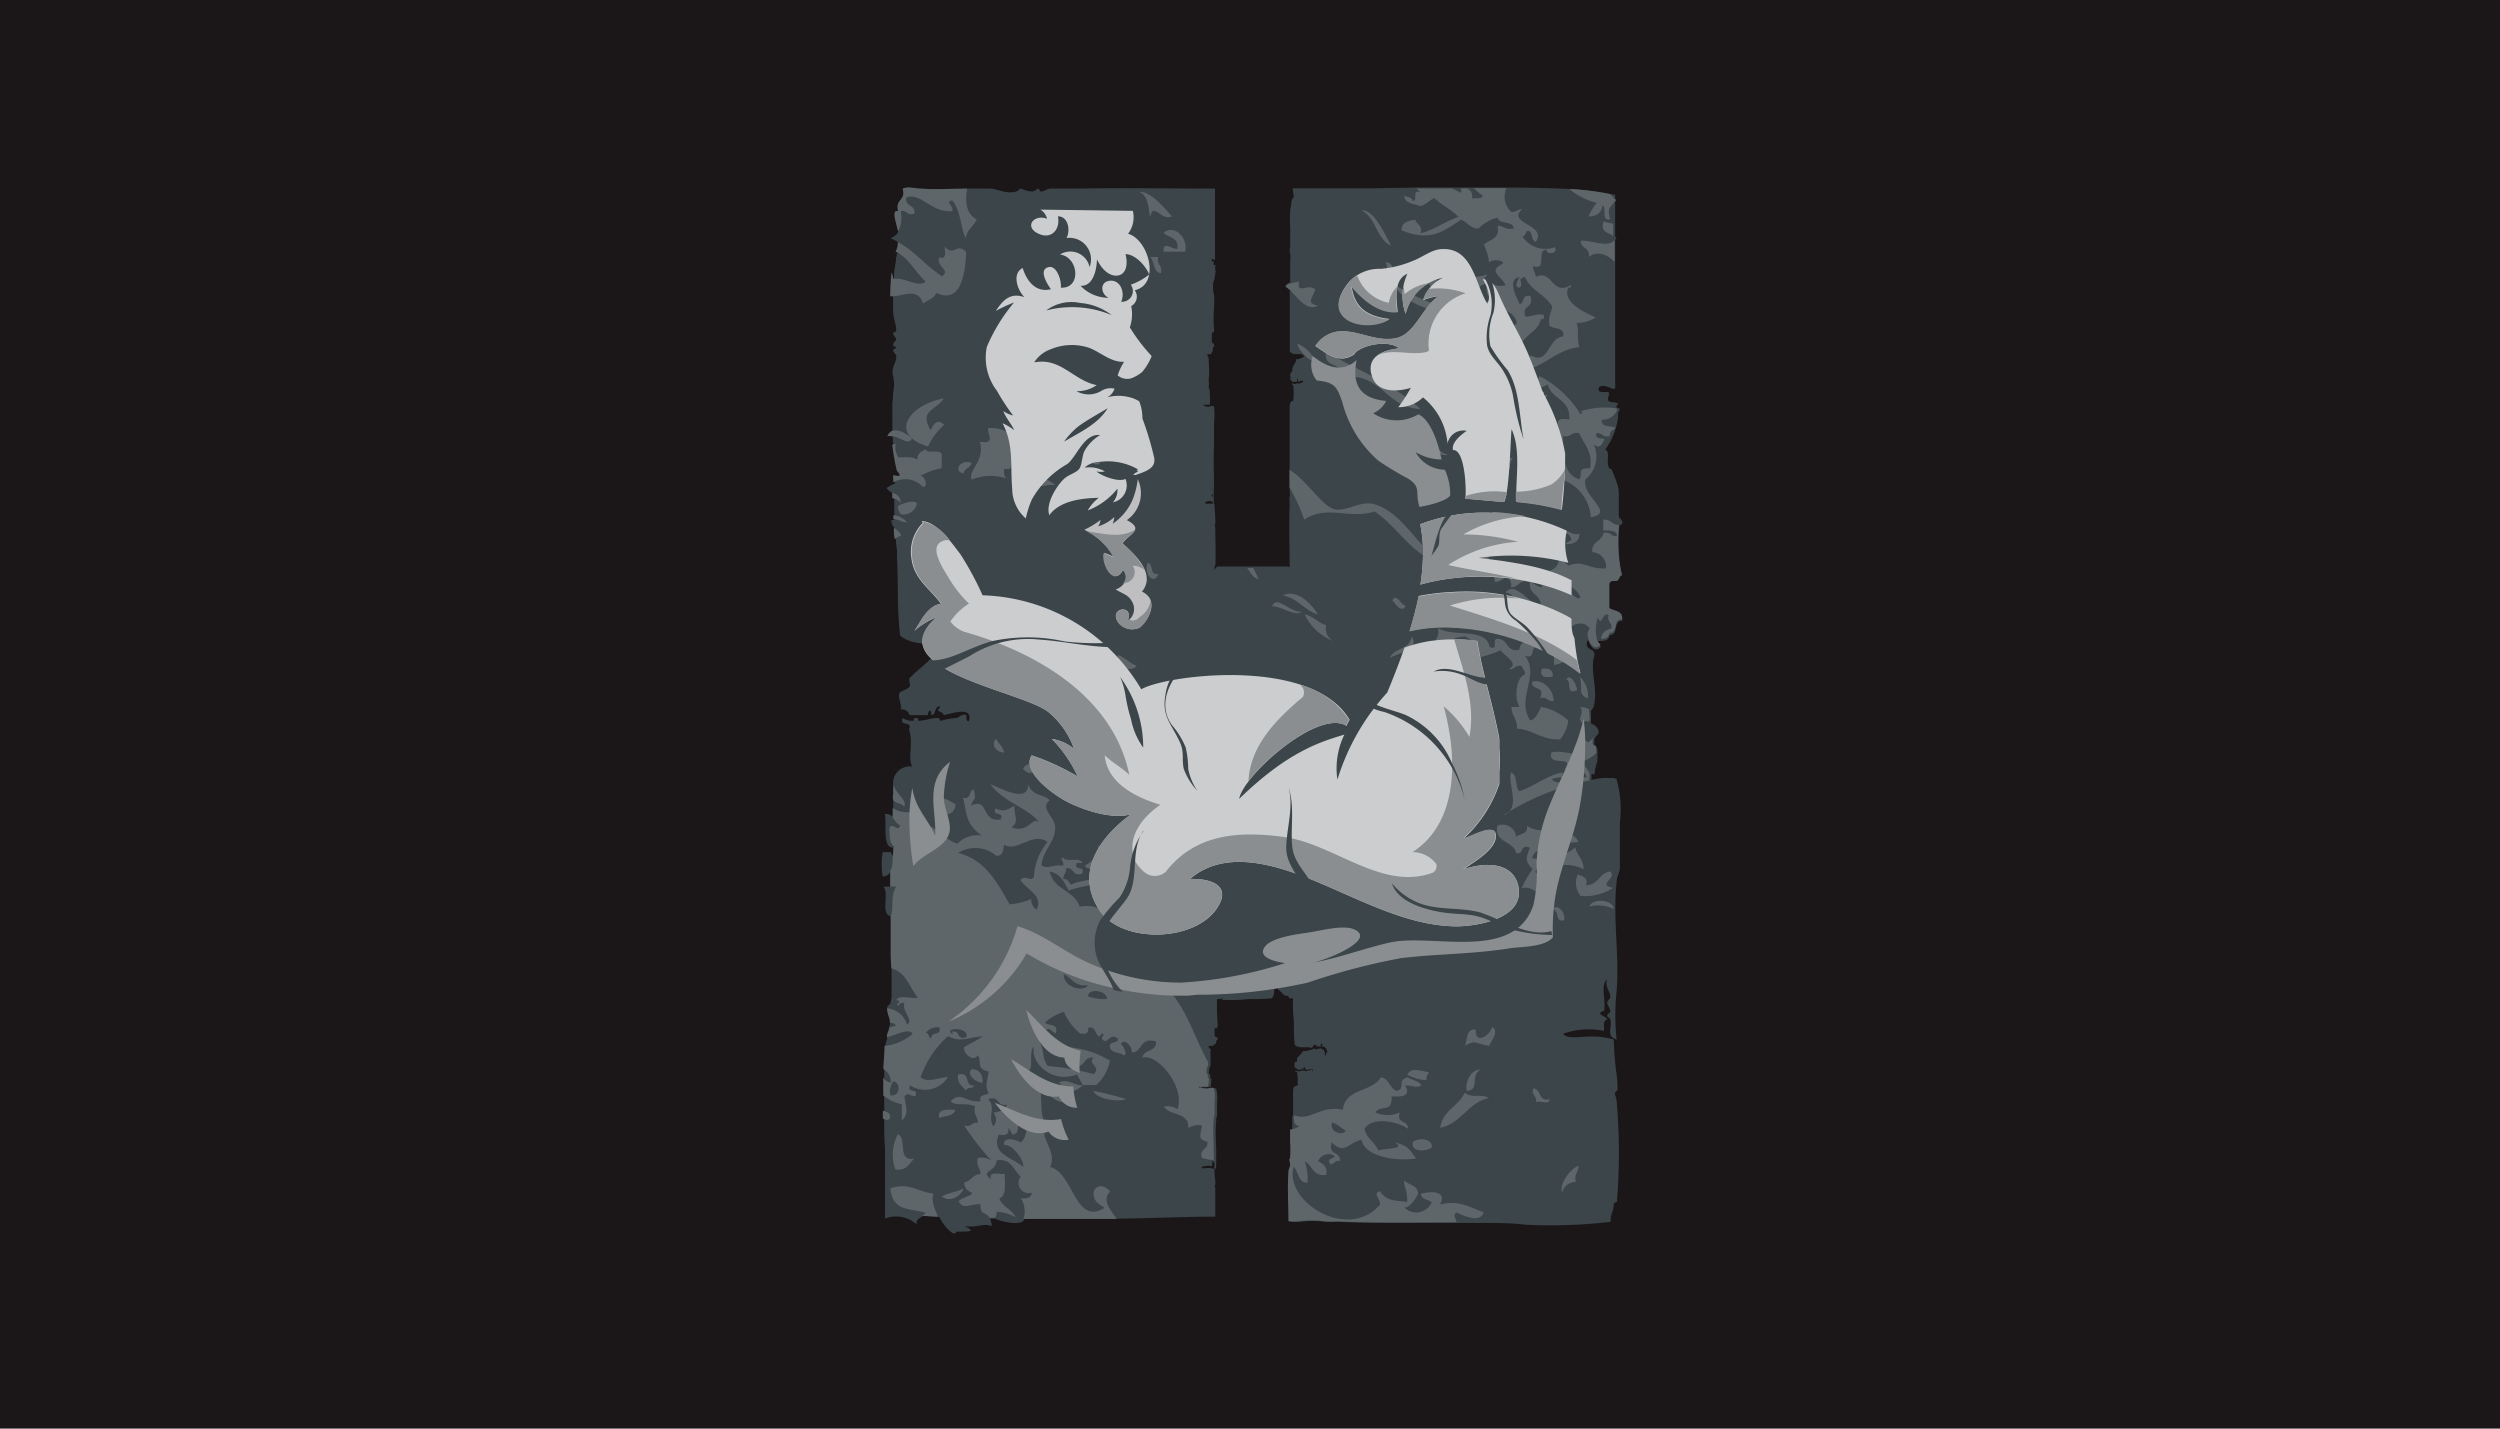 <svg xmlns="http://www.w3.org/2000/svg" xmlns:xlink="http://www.w3.org/1999/xlink" viewBox="0 0 183.19 104.68"><defs><style>.cls-1{fill:none;}.cls-2{fill:#1b1718;}.cls-3{clip-path:url(#clip-path);}.cls-4{fill:#3b454a;}.cls-5{fill:#5f6669;}.cls-6{fill:#bfbfc2;}.cls-7{fill:#cccdcf;}.cls-8{fill:#8a8e90;}</style><clipPath id="clip-path"><rect class="cls-1" x="64.21" y="13.67" width="54.77" height="77.35"/></clipPath></defs><g id="Layer_2" data-name="Layer 2"><g id="Layer_1-2" data-name="Layer 1"><rect class="cls-2" width="183.19" height="104.68"/><g class="cls-3"><path class="cls-4" d="M118.62,37.94v-.08h0c0-.26,0-.52,0-.77v-.5c0-.08,0-.15,0-.23,0-.24,0-.47-.06-.7a9.55,9.55,0,0,0-.47-1.26c0-.06-.18,0-.23-.21-.16-.58.15-1-.23-1.26a5.1,5.1,0,0,0,.93-2.3.88.88,0,0,0,0-.17.43.43,0,0,0,0-.05l0-.15h0a.94.94,0,0,0,.14-.32,2.1,2.1,0,0,0-.24-.06.74.74,0,0,1,0-.14v0a.29.29,0,0,1,.13-.14c-.16-.17-.51-.07-.7-.21s.1-.52,0-.63-1,.15-.69-.42c.66-.29,1.26.65,1.15-.21V17.58a.5.5,0,0,0,.1-.14l-.1-.11V14.79l.1-.12a.47.47,0,0,0-.1-.1v-.29c-.54-.11-1.09-.2-1.64-.28h-.08c-.43-.06-.86-.1-1.29-.13-1.61-.09-3.28-.12-5-.13h-3.86l-1.76,0h-.85l-3.44.06-4.11,0H94.72l.09.69c-.14-.07-.09.2-.18.23a2.45,2.45,0,0,1-.09.63,13.45,13.45,0,0,0,0,1.42c0,.22,0,.43,0,.55a.09.09,0,0,1,0,.08.41.41,0,0,0,0,.16c0,.08,0,.09,0,.16s0,.06,0,.08a.06.06,0,0,1,0,.07c0,.08,0,.1,0,.16s-.08.31,0,.55a1.54,1.54,0,0,1,0,.48c0,.11,0,.23,0,.36v.09c0,.13,0,.25,0,.38h0v.46c0,.12,0,.24,0,.35h0a.6.6,0,0,0-.34.23,1.94,1.94,0,0,1,.4.32.19.19,0,0,1,0,.07s-.08,0-.09,0,0,.2,0,.24c0,.63,0,1.61,0,2.05,0,.71,0,1.4,0,2.12.23.37.67.14.85.24l.06,0,.14.13h0c-.06.09-.16.11-.25.15a.57.57,0,0,1-.35.07.2.2,0,0,1,0,.16,1.29,1.29,0,0,1-.09.16,3.48,3.48,0,0,0-.17.31,1.92,1.92,0,0,0,0,.24s-.11.12-.14.16,0,.41,0,.47.12.06.14.16H95c0-.13,0-.2,0,0,.08,0,0-.26.13-.24-.09.18,0,.09,0,.24.09,0,.42-.27.36.16,0,0,0-.14,0-.16s-.11.08-.14.08a.56.56,0,0,0-.22.08s0-.08,0-.08-.16.07-.27.08,0-.1-.05-.08,0,.08,0,.08a.17.17,0,0,1-.13-.08c-.06.25.14.06.09.31.06.42,0,.76,0,1-.17,0-.24.15-.27.39,0,.71,0,1.41,0,2.13,0,.14,0,.24,0,.39,0,.68,0,1.36,0,2v.09c0,.27,0,.59,0,.89v.33c0,.1,0,.2,0,.28s0,.11,0,.07c0,.21.06.32,0,.48s0,.18,0,.31,0,.15,0,.32c-.06,1.48,0,2.94,0,4.52l-.13-.06H89.21A.46.46,0,0,0,89,42c0-.27,0-.22,0-.47a.09.09,0,0,1,.05-.08c.06-.76,0-2,0-2.68,0-.27-.07-.3,0-.39a2.67,2.67,0,0,0,0-.4c0-.36-.07-.71-.05-1-.09-.08-.21-.07-.35-.08s-.3.08-.36-.08c.28-.16.26-.11.58-.08,0-.12,0-.29,0-.31s-.19-.16,0-.24c0-.27-.06-.73,0-.87a1.54,1.54,0,0,0,0,.48c0,.08,0,.09,0,.15s0,.17,0,.24a.3.3,0,0,0,0,.16s0,0,0,.08c0,.23-.07.45.09.55a9.93,9.93,0,0,1,0-1.34c0-1-.06-2,0-3,0-.12,0-.24,0-.39,0-.42,0-.82,0-1.26a5.73,5.73,0,0,0,0-1.18c-.1-.14-.26,0-.4,0a.9.9,0,0,1-.36-.08s0,.12,0,0,0-.08.09-.08,0,.08.05.08,0-.08,0-.08.18,0,.31,0a4.17,4.17,0,0,0,0-.71c0-.08,0,0,0-.08a1.77,1.77,0,0,0,0-.23c0-.11-.11-.18-.08-.32s0-.28,0-.39,0-.09,0-.16c.07-.46,0-.91,0-1.34s-.14-.16-.08-.47c.12,0,.3.07.31-.16.13,0,0-.4.18-.39,0-.25-.12-.23-.18-.32v-.63c0-.06,0-.09.09-.08s0-.14.09-.16c-.12-.73,0-1.66,0-2.44a3.89,3.89,0,0,0-.09-.47s0,0,0-.08c0-.22,0-.38,0-.47a3.19,3.19,0,0,0,.18-.87c0-.14-.08-.28,0-.39s-.09,0-.13-.08,0-.2,0-.24-.19.06-.14-.15.25.24.23-.08V13.82c-3.46,0-6.82-.07-10,0l-2,0c-.34,0-.48.19-.69.21s-.16-.19-.24-.21-.29.21-.46.21c-.42,0-.71-.21-.93-.21.08,0-.15.19-.23.21-.74.21-1.36-.17-1.85-.21l-.82,0H70.9c-1.2,0-2.39.07-3.34,0-.52,0-1-.19-1.39,0,.27.87-.57.74-.33,1.64a.28.28,0,0,0-.16,0c-.07,0-.1.12-.11.24A8.36,8.36,0,0,0,65.83,17a1.14,1.14,0,0,1-.58.45,5.44,5.44,0,0,1,.54.28,1.55,1.55,0,0,1,0,.22.64.64,0,0,0,0,.07l0,.14,0,.07s0,.07,0,.11l0,.08h0c0,.06,0,.12-.07.19s0,0,0,.06a1.55,1.55,0,0,0-.06.23c0,.34-.1.69-.14,1.05h0c0,.32-.06.64-.08,1v.16c0,.21,0,.43,0,.63h0v.21c0,.26,0,.52,0,.76,0,.58.25,1.13.23,1.47,0,.16-.23.2-.23.21,0,.18.23.41.23.42,0,.21-.2.24-.23.42s.22.16.23.21-.23.21-.23.21c0,.21.21.24.23.42.06.52-.41.81-.23,1.46a2.68,2.68,0,0,1,0,1.26c0,.22,0,.46-.05.7v.44a2.61,2.61,0,0,0,0,.28c0,.21,0,.42,0,.64v.08c0,.24,0,.48,0,.72h0a.74.74,0,0,0-.23.32.78.78,0,0,1,.26,0h0c0,.24,0,.48.08.7h0a17.24,17.24,0,0,0,.31,1.8c0,.16.24.29.23.42s-.43,0-.46,0,0,.11,0,.22,0,.24,0,.32a4.12,4.12,0,0,0-.62.33,1,1,0,0,0,.57.4c0,.13,0,.28,0,.42h0c0,.41,0,.83,0,1.25h0a2.46,2.46,0,0,0,0,.28l-.21,0a.67.67,0,0,0,.25.58c0,.27,0,.53.08.78v.08c0,.31.06.59.08.84,0,0,0,0,0,.07s0,.33,0,.47c.1,1.9,0,3.73.23,5.65,1.19,1,3.47.38,4.41.63.6-.08.7-.62,1.39-.63.31,0,.21.37.46.42,0-.27.65-.26.7,0,.88.31,0-.94.93-.63.14.46-.66.67.23.63.46,0,.29.57.93.42-.2.59.32.54.23,1-.83-.33-.14.71-.7.63-.2-.75,0-.52-.23-1.26-.18-.05-.46,0-.46-.21-.18-.05-.46,0-.47-.21-.74-.12-.71.39-1.16,0-.23.64-.38.27-.69,0a3.25,3.25,0,0,1-1.39.42,5,5,0,0,1-1.86.21c.06.24-.14.32-.23.42s-.33.28-.46.42a12.21,12.21,0,0,0-.93.84c-.1.14.07.46,0,.62s-.58.33-.7.42c-.28.22.23,1.1,0,1.26a.64.64,0,0,1,.7.42H68c0-.36.26-.52.23,0,.44,0,.16-.69.7-.63-.46.48.06.23.23.63.45-.07,2.14-.72,1.85.42-.28.11-.14-.37-.23-.42-.25-.14-.56.21-.69.21a5.68,5.68,0,0,0-1.16.21c-.1,0,0-.22-.23-.21-.52,0-.81.18-1.39.21,0,0,0-.25-.24-.21s0,.22-.23.21a1.2,1.2,0,0,1-.69-.21c-.29.68.75.16.46.84.35,1.11-.12,2,.23,2.72a1.23,1.23,0,0,0-1.39,1.05,1.48,1.48,0,0,0,0,.21l0,.66v.08h0a.63.63,0,0,0,0,.39h0c0,.21,0,.41,0,.62h0l0,.71a.64.64,0,0,0-.63-.23c.21.35-.25,2.65.68,2.42q0,.39-.06.78a1.84,1.84,0,0,1,0,.25,1.15,1.15,0,0,0-.17-.67h-.59a5.32,5.32,0,0,0,0,1.78.65.65,0,0,0,.59-.37s0,0,0,0c0,.37,0,.74,0,1.12h-.55c.48.42-.24,2,.55,2.17,0,.79,0,1.58,0,2.37,0,.44,0,1,.06,1.46,0,.23,0,.46,0,.68v.12c0,.17,0,.33,0,.49v.2c0,.14,0,.27,0,.39a.91.91,0,0,1,0,.17,2.86,2.86,0,0,1-.08.47c0,.06-.24.3-.23.21a.25.25,0,0,0,0,.09c0,.44.22.73.21,1.08h0v.09a2.1,2.1,0,0,1-.06.24c0,.18-.1.36-.17.6A.73.73,0,0,1,65,76a.58.58,0,0,1,0,.14,1.86,1.86,0,0,0-.13.5h0v.08c0,.54-.07,1.07-.08,1.61,0,.15,0,.29,0,.43V79h0c0,.44,0,.88,0,1.32h0c0,.36,0,.73,0,1.09h0c0,.19,0,.39,0,.58v0c0,.72,0,1.43.06,2.16,0,.21,0,.43,0,.65s0,.65,0,1,0,.69,0,1v.71c0,.58,0,1.18,0,1.78a2.26,2.26,0,0,1,2.31.42.31.31,0,0,0,0-.1s0,0,0-.05V89.5c.06-.16.29-.27.49-.41l1.17.07c.44.87,1.16,1.51,1.25,1.09,1,0,1.48,0,.6-.4,1,.13,1.4-.26,2,0a1.7,1.7,0,0,0-.13-.55h.42c0,.1,2,.67,2.1,0h.18l6.08,0c2.54,0,5.16-.15,7.73-.15,0-.62,0-1.48,0-2,0-.23-.09-.25,0-.33a1.71,1.71,0,0,0,0-.32,6.38,6.38,0,0,1-.06-.84,1.32,1.32,0,0,0-.48-.07c-.18,0-.4.07-.48-.06a1.2,1.2,0,0,1,.78-.07c0-.09,0-.24.06-.26l0,0h0l0,0s-.11-.07-.07-.1h0l.14,0a.11.11,0,0,0,0,.06s0,0,.06.06c0,.2-.1.38.12.46a3.25,3.25,0,0,1,0-.53c0-.21,0-.4,0-.57,0-.8-.08-1.64,0-2.46,0-.11,0-.2.06-.33,0-.34,0-.67,0-1a2.84,2.84,0,0,0-.06-1c-.13-.12-.34,0-.54,0a1.73,1.73,0,0,1-.48-.07s-.05.1-.06,0,0-.06.12-.06.05.06.06.06.06-.06.06-.06h.42a2.93,2.93,0,0,0,.06-.58c0-.07,0,0-.06-.07s0-.14,0-.19-.15-.15-.12-.26,0-.24.06-.33,0-.07.06-.13a1,1,0,0,0,0-.25h0a1.27,1.27,0,0,0,0-.2v0c0-.11,0-.21,0-.31v-.06a1.13,1.13,0,0,1,0-.26c.08-.25-.2-.13-.12-.38.17,0,.41,0,.42-.13.18,0,.06-.33.24-.33,0-.2-.15-.18-.24-.26v-.51c0-.06,0-.08.12-.07s0-.11.12-.13a15.64,15.64,0,0,1-.06-2l.26,0s.09-.06.13-.06a.48.48,0,0,0,0,.12s.17,0,.19,0a11,11,0,0,0,1.69-.06c.58,0,1.15,0,1.74-.06.3-.3.12-.89.2-1.13s-.19-.18-.2-.36.12-.06.13-.12-.08-.17,0-.18c.1-.23-.29,0-.19-.24.14,0,.21.17.19-.06s.18-.07.13-.24c.19,0,.17-.08.33-.06-.1.21.22,0,.19.18-.23,0-.16,0-.39.06,0,.05,0,.12-.06.12s0,.12-.07.12c0,.19.12.18,0,.3.2.06.09.1,0,.18a.71.71,0,0,1,.13.36,1.14,1.14,0,0,1,.07.47c.07,0,.09,0,.13.06l.13.12a1.84,1.84,0,0,0,.26.24s.14,0,.19,0,.1.15.13.18.16,0,.26,0a10.64,10.64,0,0,0,.06,1.66c0,.59,0,1.16.06,1.75.3.3.89.12,1.13.2s.18-.2.36-.2.06.11.12.13.17-.08.18,0c.23.1,0-.29.24-.19,0,.14-.17.2.06.19s.07.18.24.13c0,.18.08.17.06.32-.21-.1,0,.22-.18.2,0-.23,0-.16-.06-.39,0,0-.12,0-.12-.07s-.12,0-.12-.06c-.19,0-.19.12-.3,0-.06.2-.1.08-.18,0a.71.71,0,0,1-.36.13,1,1,0,0,1-.48.06c0,.08,0,.1-.06.13a1.5,1.5,0,0,1-.11.13c-.07.09-.21.2-.24.26s0,.15,0,.2-.15.1-.18.13,0,.33,0,.38a.17.17,0,0,1,.18.13h.35c0-.11.07-.16.06,0,.12,0,0-.21.18-.19-.11.15,0,.07.06.19s.56-.22.48.13c-.07,0,0-.11-.06-.13s-.14.07-.18.07a2.08,2.08,0,0,0-.3.06s0-.06-.06-.06-.2,0-.35.06,0-.08-.06-.06,0,.07-.06.06a.24.24,0,0,1-.18-.06c-.08.21.19,0,.12.26.09.34,0,.62.06.84-.23,0-.32.12-.36.32,0,.58,0,1.16,0,1.75,0,.12-.06.2-.06.32,0,.29,0,.58,0,.87s0,.59,0,.88a7.19,7.19,0,0,1,0,1.23s-.06.09-.06.06c0,.17.07.26.06.39s0,.16-.06.26a.83.83,0,0,0-.06.26c-.08,1.2,0,2.37,0,3.65a5.93,5.93,0,0,0,.73,0,6.83,6.83,0,0,1,1.86,0,7.21,7.21,0,0,0,.93,0c2.42.12,5.13.08,7.7.08h2.48c1.25,0,2.44,0,3.49.13a37.49,37.49,0,0,0,6.26-.21c0-.72.19-.6.23-1.26,0-.16.23-.2.23-.21a43.4,43.4,0,0,0,0-7.12c0-.72-.33-.8,0-1,.11-.07,0-.91,0-1.05a22.68,22.68,0,0,1-.23-2.72,5.81,5.81,0,0,0-1.85-.21c-.72,0-1.55.2-1.86-.21a5.6,5.6,0,0,1,3-.21c0-.31-.09-.77.23-.84,0-.21-1-.42-.23-.63.15-.7-.3-1.94.23-2.3-.21.46.2.84.23,1.25,0,.22-.21.25-.23.42s.21.44.23.63-.26.17-.23.42a.41.41,0,0,1,.23.21c.17.62-.37,1.22.46,1.47a16.85,16.85,0,0,1,0-3.56c.21-2.58-.29-5.29,0-8,0-.34.22-.65.24-1,0-1.13,0-2.19,0-3.36a8.22,8.22,0,0,0-.24-3.14.57.57,0,0,0-.19-.1l-.06,0a.76.76,0,0,0-.16,0h-.31l-.21,0h0c-.3,0-.62.1-.93.13a.93.93,0,0,0,0-.41h.25c0-.39.14-.72.2-1,0,0,0-.07,0-.1a1.36,1.36,0,0,0,0-.29h0s0,0,0,0a2.08,2.08,0,0,0,0-.43c0-.21-.18-.11-.23-.21a.36.36,0,0,1,0-.11c0-.12,0-.26,0-.38s.2-.32.31-.47c.07-.33-.25-.63-.55-.72a.66.66,0,0,0,0-.21c0-.14,0-.3,0-.44a.54.54,0,0,1,0-.18l0-.09a1.4,1.4,0,0,1,.12-.18.31.31,0,0,0,.08-.15c.32-1.21-.23-2.42,0-3.56.3-.83-.76-.43-.46-1.26h.09c.14.48.53.9.9.44a.79.79,0,0,1-.28-.43h0a1.82,1.82,0,0,0,.33,0c.32,0,.56-.12.58-.42.7,0,.23-1.05.93-1.05.11-.65-.58-.59-.93-.83V42.78c0-.16.19-.24.46-.21s.22-.37.47-.42c0-.14-.08-.28-.11-.42a13,13,0,0,1-.09-3.26h0c.36,0,.2-.37,0-.53m-4.29,19-.14,0,.14,0M95.81,26.23a.24.24,0,0,1-.08-.06h0a.24.24,0,0,0,.08.06"/><path class="cls-5" d="M84.29,15.86c.23-1.08.8.36,1.58,0-.6-.7-1.63-1.89-2.38-1.79.81.3.67,1.8.8,1.79M94,43.63c1.11.21,1.55,1.09,2.57,1.39-.45-.75-1.53-1.9-2.57-1.39m-9.13-24.8h-.59c.33.32.2,1.12.79,1.19.14-.6-.34-.58-.2-1.19m.4-1.78c.33.39,1.14.31,1,1.19-.35.05-1.07-.64-1,.2h1.58c.21-1.08-.81-2-1.58-1.39m11.3,5.35c-.9-.2-.37-.57-.19-1.19-.54-.5-1.37.44-1.19-.59-.21.06-.46.09-.66.16a.6.6,0,0,0-.34.23,1.94,1.94,0,0,1,.4.32c.59.57,1.18,1.5,2,1.07M95.59,45a3.87,3.87,0,0,0,2.19,2,1,1,0,0,1-.6-1.19c-.62-.17-.92-.66-1.59-.79m23-7.08v-.08a.71.71,0,0,0-.2,0,.24.24,0,0,1,.2.06M95.72,26.17a.24.24,0,0,0,.08.06,1,1,0,0,0,.44.2.45.45,0,0,0,.16,0,.36.36,0,0,0,.18-.07,1.07,1.07,0,0,1-.22-.15,2.21,2.21,0,0,1-.32-.29,2.35,2.35,0,0,0-1-.75,2,2,0,0,0,.53.83l.14.13,0,0M70.6,34.7c.06-.4.53-.39.59-.79-.84-.28-1.37.61-.59.79m6.54-1.58c0-.47-.34-.59-.2-1.19h1c.27-.26.12-.94.39-1.19-.83.05-.84,1.32-1.58.39-.44.77-.12,1.42-.2,1.79-.23,0-.31-.29-.4,0a1.33,1.33,0,0,0,1,.2m6.15,15.67c-.54-.19-.84-.61-1.39-.8-.11.72.84,1.4,1.39.8m-7.14,7.14c-.57,0-1,0-1.19.4.43.57,1,.27,1.19-.4m-2.58-.79c-.08-.45-.42-.64-.59-1-.41.41,0,1,.59,1m-2.38-20a3.79,3.79,0,0,1,2.78,0c-.35-.05-.45-.34-.4-.79,1,.14,0-.64,1.19-.4a7.53,7.53,0,0,1-.2-2.18c-.64.13-1-.48-2.18-.4.05.69.5,1.15-.59,1,.39,1.45-.89,2.07-.6,2.78m6.15.4c-.44-.33-1.35-.89-2-.4.37.87,1.32.27,2,.4m5,29c.09-.38.43-.5.4-1-.62-.06-1.06.92-.4,1m-1-32.14c0,.38-.22.44-.2.8.57,0,1.08,0,1-.6-.27-.06-.38-.28-.79-.2m-.79,1.59c0-.54-.77-1.33-1.19-.79.61,0,.33,1,1.19.79m1.19-16.07c.46-.47-1-1.83-1.19-.59.34.25.51.67,1.19.59m25.39-1.78c.42.17.59.6,1.19.59a3,3,0,0,1,1.39-.79c.14.52,1.13.19,1.19.79-.61.14-.72-.2-1.19-.2.22,1-.59,1-1,1.39a3.89,3.89,0,0,1,.39,1.39c-.09-.33,1.08-.33,1,0-1.16.58-.08.89.2,1.59-.89.17-1.23-.22-1.39-.8-.46.27-1.48,0-1.38.8.74.36.8,0,1.58-.2a.76.76,0,0,0,.2,1.19c-.56.67-1.74-.39-2.18.2,1.09.76,3.69,0,4,1.58-.57.5-1.51,1.66-.8,2.78.66-.62.29-.65.4-1.19.46-.06.22.57.6.6,0-1.4,1.4-1.37,1.58-2.58,0,.21.26.15.2-.2-.56-.21-1.36.33-1.39,0-.18-.78.69-.5.4-1.39-.64-.17-.41.51-.79.59-.13-.38-1-1.79,0-2-.06.12-.5.76,0,.79.37-.35-.28-.61.39-.79.42,1,1.5,1.28,2,2.18-.07.47-.32.75-.2,1.39.29.3,1.13.06,1,.79-1.15.11-1,2.13-2.38,1.39-.2.53-1,.49-1.19,1,1.83.39,2.87-1.47,4.76-1.59-.22-.86,0-1.11-.2-1.79a2.6,2.6,0,0,0,1.39-.39c-.84-.42-2.46-1.1-2-2.19.12,0,.23,0,.19-.19-1.4.84-1.36-1.2-2.58-.6,0-.37-.22-.44-.19-.79,1.09.37.19-1.26,1-1.19-.08.38.9.29.59-.2a2,2,0,0,1-2.38-.79c.27,0,.19-.35.4-.4.41,0,.19.74.59.79.86-1.27-2.18-1.31-1-2.38-.37,0-.43.22-.79.2a1.48,1.48,0,0,1-.36-1.74H108a5.62,5.62,0,0,0,.65.55c-.07.27-.5.16-.8.2a.61.61,0,0,0-.34-.74h-.44c0,.12,0,.24,0,.34-.2-.12-.45-.2-.65-.33l-1.76,0h-.85l.28.3c-.7-.31-.12.67-.59.6,0-.28-.44-.23-.6-.4,0,.62.71.62,1.19.79.42-.11.64-.41,1-.59.54.51,1.27.84,1.78,1.39-1,.32-1.71.93-2.78,1.19.17-.64-.31-.62-.39-1-.49.11-1,.16-1,.79,2,.8,2.9.21,4.37-.79m-8.53,11.5c2.8-.16,3,2.28,5.55,2.38-1.93-1.77-4.54-2.86-6.94-4.16-.1,1.23,1,.6,1.39,1.78M101.94,18c-.52-.93-1.28-2.68-2.18-2.58,1.09.5,1.07,2.1,2.18,2.58M94.49,34.39v.09c0,.37,0,.85,0,1.22a14.65,14.65,0,0,1,1.08,2.38c1.66-1.12,3.31,0,5.16-.6,1.86,1.25,2.79,3.43,5.36,4-2-.9-3.28-4.12-5.56-4.57-.92-.17-2,.62-2.77.4-.94-.28-2.06-2.19-3.29-2.89m7.65-14c0-.59,0-1.21-.6-1.19.27.33-.07,1.26.6,1.19m14.28-4.56c.82,0,1-.49,1-.8.39.14-.13,1.18.59,1-.24-.81,0-.83.31-1.27l.09-.12-.09-.1c-.11-.12-.22-.24-.34-.35a20.29,20.29,0,0,0-2.68-.36H115a4.94,4.94,0,0,0,2,1,5.2,5.2,0,0,0-.6,1m-14.28,5c.82,1.48,3.62,2.49,5.16,1.58-2,.3-3.63-.8-5.16-1.58m7.93,12.49c0,.57,0,1.09.6,1a1.18,1.18,0,0,1,.2-.8c-.38.05-.44-.22-.8-.2M107.5,19.82c-.6,0-.65-1.58-1.39-.79.46.3.3.49.2,1,.25.28,1.18.35,1.19-.2m-4.37,58.93a3.34,3.34,0,0,0,1.39.39.89.89,0,0,1,.2-.59c-.38,0-1.36-.45-1.59.2M105.51,20c.2.27.19.74.6.8a1.41,1.41,0,0,0-.8-1.19c0,.27-.43.22-.59.39-.08.81.07,1.39.79,1.39.19-.74-.84-1.14,0-1.39m-1.58,10.32c.19,1.39,1,3.25,2.18,3-1.4-.32-1.19-2.24-2.18-3m-.4,53.36c-.19.81,1.07.69,1.39.4.06-.68-1-.73-1.39-.4m14.79-64.51V17.58c-.52.63-1.63,0-2.49.06,0,.61.71.48.59,1.19.66-.5,1.35-.17,1.9.36m-6.66,21.07v-1h-.59c0,.56,0,1.08.59,1M66,15.46c.48-.08.44.36,1,.2.1-.7-.71-.49-.6-1.19,1.11-.39,1.85,1.15,3.37,1,.19-.37-.59-.66,0-.79.69.84.6,2.07,1,2.77.08-.65.59-.87.8-1.38-.78-.37-.87-1.35-.7-2.24-1.2,0-2.39.07-3.34,0-.52,0-1-.19-1.39,0,.27.87-.57.74-.33,1.64-.53-.12-.13.87,0,1.49A2.24,2.24,0,0,0,66,15.46m49.8,14.68c.11,0,.22.16,0,.2a7.53,7.53,0,0,0-3-2.78c-.23.87-1.22-.25-1.39.6.73.21,1.16,1.86,2,.79-.3,0-.73.07-.8-.2s.53-.39.8-.59c.26,1.12,1.7,1.07,1.58,2.58-1.33-.22-.63.58-.79.79-.41-.22-.42-.22-.2.2-.46.48-.37-.3-1-.2-.1.29-.29.5-.4.79.41.12.83.38.4.8,1.24-.12,1.35.9,1.39,2a3.14,3.14,0,0,1,2.18,2.78c1.86-.32-.72-1.52-.39-2.78a2.14,2.14,0,0,0,.59-2.58c.41.43.68,0,.79-.4-.31,0-.68,0-.59-.39.48-.08.43.36,1,.2-.06-.4.27-.4.4-.6-.35-.18-1.07,0-1-.59a1.2,1.2,0,0,0,1-.48.94.94,0,0,0,.14-.32l-.23-.06a6.11,6.11,0,0,0-2.55.26m.79,4.17c-1-.09-.52.42-.79.79-1.13-.32-1.22-1.69-1.19-3.17.6.14.58-.35,1.19-.2.31.81,1,1.29.79,2.58m-1.78,5.55c.64,0,1-.23,1-.79-.49.25-1-.45-1,0,.22,0,.3.22.39.39s-.34.19-.39.4m-1.79-.79a1.38,1.38,0,0,1-1.19,0c-.06.52.28.65.79.59-.05-.39.27-.39.4-.59m-9.52,7.54c-.1,1-1.29.82-1.59,1.58.6-.34,2.25-.65,1.59-1.58m-2,18c.08-.53,1-.18,1.19-.6-.63-.3-1.86-.18-1.19.6m1.59-20.24c-.36,0-.67-1-1-.39.19.16.64,1,1,.39m15.19-27.09v-.92a2.92,2.92,0,0,1-.71-.16c-.25.85.4.8.71,1.08M84.09,41.25c-.3.87.5,1.67.79.79-.68.15-.33-.73-.79-.79m-16.47-19c.35-.24.8-.38,1-.79,1.81.88,2.11-1.46,2.18-3-.73-.73-.91.39-1.58-.4,0,.35.2,1-.4.79-.27.69.89.94.2,1.39-1.38-.92-1.88-1.76-3.23-2.5a1.31,1.31,0,0,1-.17.69c1,.51,1.4,1.44,2.21,2.21-.55.47-1.5-.35-2.38-.2a1.34,1.34,0,0,0-.12-.48,17.27,17.27,0,0,0-.1,1.75c.83.08,2-.74,2.4.51m46.22,41.27a3.11,3.11,0,0,1,2.19.2c0-.76-.5-1-.6-1.59a4.12,4.12,0,0,1-3.17.79c.15-.77,1.17-.67,1.39-1.38.79-.07,1.1.35,2,.19-.44-1.21-2.85-.46-3.77-1.19.09.63-.5.56-.79.8a1,1,0,0,0-1.39-.8c-.18,1.31,1.18,1.07,1.39,2,.61.15.24-.69,1-.4-.29.85-.39.89.2,1.59a7.52,7.52,0,0,0-.8,1.39c.86-.24,1.12.65,1.59.19-.08-.76,0-.86-.6-1.39.47-.91,1.21.41,1.59,0-.15,0-.23-.16-.2-.39m2.58-6.35s0-.07,0-.1a.93.93,0,0,0,0-.41c-.1-.33-.43-.43-.41-.88a2.4,2.4,0,0,0,.91-.57c0-.14,0-.28,0-.44s-.19-.11-.24-.21,0-.32,0-.49a1.11,1.11,0,0,1-.29.32c-.25,0-.27-.25-.59-.2,0,.25-.06.47-.4.4-.23.62.31.48.4.8-.62-.15-1.83-.42-2.18-.2-.23,1.09,1.75.1,1,1.19.46,0,.58-.34,1.19-.2a.36.36,0,0,0,.19.48.38.38,0,0,1,.21.31,3.67,3.67,0,0,0-.53.09c-.71.17-1.56.49-2,.11.07-.16.33-.15.53-.18l.14,0,.1-.07a.34.34,0,0,0,0-.21.28.28,0,0,0,0-.09c-1.25.26-2,1-3.17,1.38-.32-.34-.1-1.22-.6-1.38-.23.77.52,2.17-.13,2.87a18.41,18.41,0,0,1,5.88-2.28m-7.14,18.05c0,.46-1.26,1.47-1.19.2-.73-.07-.6.72-.79,1.19.79-.49.78-.13,1.78,0,.11-.31.77-1.06.2-1.39m1.26-15.77-.47.3a1.09,1.09,0,0,0,.47-.3M95.39,44.82c-.87.1-1.79-1.25-2.18-.4.7,0,1.71.8,2.18.4m18.45,6.55c0-1-1-1.68-1.58-1.39-.07.66,1,.21.59,1.19.56-.17.52.28,1,.2m-5.35,27c-.86,0-1.19,1.19-1,1.58,1-.14.16-1.11,1-1.58m-3,9.92c.57-1-.56-1.06-1.39-.8.06.41.53.4.8.6a1.23,1.23,0,0,1-2,.4c.32,0,.72-.44,1-1,0-.69-.7-.62-1-1-.1.36.25.77.2,1.59-.87-.15-1.42,0-2-.79-.58.16.12.63,0,1C98.71,91,94.05,88,94.8,85.49c.35.37.31,1.15,1,1.19a3.66,3.66,0,0,0-.2-1.59c.59.28.58,1.15,1.59,1,.09-.62-.25-.81-.6-1a.82.82,0,0,1,1.2-.39c0,.21-.4.13-.4.39.13.6.42-.19.79,0,.1-.75-.92-.4-.59-1.39.92.94,1.1.1,2.18-.19.18,1.15,2.29,1.63,4,1.38-.52-.66-.5-.91-1.59-1.19.94.52-.65.42-1.19.6-.24-.62-.86-.86-1-1.59.55-.91,2.42-.54,3.17,0,.08-.67-.88-.31-.59-1.19a2.23,2.23,0,0,1-1.79,0c.4-.62,1.25.1,1.19-1.19.89.08,1.4-.07,1-.79.74,0,.57.22,1.19,0-.18-.35-.69-.37-1-.6-.83.21-.14.79-.79,1-.57-.16-.54-.91-1.19-1-.63,1.1-2.64.8-2.78,2.38-1.67-.36-2.4.88-3.57.4-.06.45,0,.75.4.79a1.36,1.36,0,0,1-.7.25c0,.3,0,.59,0,.88a8.39,8.39,0,0,1,0,1.23s-.06.09-.06.07c0,.16.07.25.06.38s0,.16-.06.26a1.26,1.26,0,0,0-.06.26c-.08,1.2,0,2.37,0,3.65a5.93,5.93,0,0,0,.73,0,6.83,6.83,0,0,1,1.86,0,7.21,7.21,0,0,0,.93,0c2.76.13,5.91.07,8.79.07,0-.36-.32-.4,0-.72.45.2,1.7.85,2,0-1.09-.42-1.82-.9-3.18-.59m-7.93-6c.41.11.64.41,1,.59-.22.45-1.25.08-1-.59m9.72-2.19c-.43,1-1.63,1.29-1.79,2.58,1.58-.34,2-1.84,3.57-2.18-.75-.38-1.14.09-1.78-.4m6.54-31.94v.6a1.94,1.94,0,0,0,1.19-.6c-.35-.37-.5.16-1.19,0m.6,39.28a1,1,0,0,1,1-.79c-.14-.61.2-.72.2-1.19-.67.26-1.47,1.43-1.19,2m2-21a2.6,2.6,0,0,1,1.79.2c-.14-.77-1.62-.79-1.79-.2m1.43-22V42.78c.05-.16.19-.24.47-.21s.21-.37.46-.42a11.16,11.16,0,0,1-.2-3.68c-.55,0-.59-.45-1.16-.39v.79c.49,0,1,0,1,.4-.48.08-.43-.37-1-.2-.09.64-.89.57-.8,1.39a1.06,1.06,0,0,1,1,1.19c-1.24.09-1.68-.66-2.77-.2-1.18-1.26-.14-.05-1.39.39.23,0,.21.32.2.6-1.11-.2-.4.31-.8.6-1-.28-2.19-2.15-3-1.39-.18-.58-.73-.06-.8-.4-.18-.76.33-1.27.8-.79-.61-.86,0-.89,0-2-.48.08-.43-.36-1-.2a2.09,2.09,0,0,1-.79,2.39c-.83.1-1.47,0-1.59-.6,0,.37-.22.44-.19.79a2.15,2.15,0,0,0,1.58.4c.44.41-.17.64.2,1,.46-.14,1.48-.5,1.39.4.49,0,.61-.31,1-.4.06.27.28.38.2.8.62,0,.57-.63,1.39-.4-.11,1,.84.87.79,1.78-.88-.16-1.88-1.91-2.58-1,1.17.21.49,1.47,1.39,2.18-.67-.19-1.35.61-1.78,0,.24,0,.47-.06.39-.39-.91-.16-.56.22-.79.39,0-.29-.48-.18-.79-.19.08-.48-.37-.44-.2-1-1.18.31-1.84-.92-2.58-.39.66.74-1.85,1-1,2a1.2,1.2,0,0,1,2-.4c0-.23,0-.56.2-.59h1c.48,2.25,3.31.81,4.56,1.39-.3.55-1.35.37-1.38,1.19-1,.22-.8-.79-1.59-.8-.48-.07.11.91-.6.6-.25-1.47-2.75-.69-3.77-1.39.16,1.2-.88.91-.39,2a3,3,0,0,1,2.38-1.38c.34.18.69.37.59,1-.65.19-1-.1-1.19.79a1.13,1.13,0,0,0-1.19-.59c.1.71,1.25.21.6,1.19,1.45-.77,2.91-.93,3.77-1.39.3.44,1.44,1,.59,1.39.48.08.43-.37,1-.2,0,.25.26.27.2.59-.65.22-.81,1.73-.39,2.38h-.6c0,.63.45.88.4,1.59,1.24.08,1.79.85,3.17.79a2.78,2.78,0,0,0,.6-1.38,4,4,0,0,0-2-1c-.2.4-.34.85-.79,1-1.07-1.63.75-3.3-.4-4.77.78.32.41-.51.79-.59,1-.33,1.52.85,2.19.2-.42-.51-1.64-.21-1.59-1.19,1.23.47,2.47-1.56,3.37-.4a.75.75,0,0,0-.1.75c.14.48.53.9.9.44a.85.85,0,0,1-.28-.43,2.72,2.72,0,0,1,.08-1.55c.31.72.3-.46.79-.2-.16.56.28.51.2,1-.44.06-.78.41-.74.75.32,0,.57-.12.58-.42.7,0,.23-1.05.93-1,.11-.66-.58-.6-.93-.84M114,42.64c-.14-.37,1.75.43,1.79,1.19-.37.16-1.16-.95-1.79-1.19m.6,24.8c.17-.59-.54-1.29-.8-.8.47.07.12.94.8.8M118,63.86c-.84.09-.84,1-1.78,1,.17-.64-.31-.62-.6-.8a1.51,1.51,0,0,0,.2,1.59,3.74,3.74,0,0,0,2.38-.59c-1.24-.25.32-.66-.2-1.2M91.39,41.62c.24.31.39.71.83.82a6.7,6.7,0,0,0-.4-.82ZM116,53c.06-.16.25-.18.44-.12.09-.25,0-.62,0-.83l0-.09a1.69,1.69,0,0,0-.66-.15c.38.5-.3.82.2,1.19m-3-4c-.2.66.28.65.79.59.06-.52-.27-.65-.79-.59m2.58,1.58c0-.37-.51-1.31-.79-.79.44.08-.11,1.16.79.79m.79.6a1.9,1.9,0,0,0-.59-1.59c.26.88-.2,1.25.59,1.59m-4,28.57c-.16.56.28.51.2,1,.29-.11,1,.23,1-.2-.86.19-.58-.75-1.2-.79M71.19,78.35c-.37.4.24.92.8,1,.05-.65-.24-1-.8-1m-4-41.47c-.28-.28-1,0-1.39.2a1,1,0,0,0,.2.6,1,1,0,0,0,1.19-.8M65.5,38.66c0,.3,0,.59.07.86a.8.8,0,0,1,.46-.25c-.07-.31-.33-.43-.53-.61m-.81,42.71c0,.19,0,.39,0,.58.2.09.28.21.53,0,.05-.42-.24-.5-.55-.55m2.14-49.25c-.23-.3-1.09-.84-1.56-.51a.74.74,0,0,0-.23.32.78.78,0,0,1,.26,0c.66,0,1.18.68,1.53.23m2.38-3C66.72,29.6,65,31.8,68,32.72a4.85,4.85,0,0,1,1.19-1.59c-.51-.52-.81,0-1,.4-.86-1.5.39-1.41,1-2.38M66,36.88c0-.52-.29-.65-.62-.79,0,.13,0,.28,0,.42a.89.89,0,0,1,.63.37m3-3.57c-.08-.44-1.05,0-1.19-.39-.29.17-.63.29-.6.79-.25-.27-.86-.2-1.39-.2a1.29,1.29,0,0,1-.19-1l-.26.08a17.24,17.24,0,0,0,.31,1.8c0,.16.24.28.23.42s-.43,0-.46,0,0,.37,0,.54a1.73,1.73,0,0,1,2.16.33c.47,0,.12-.87-.2-.79A4.91,4.91,0,0,1,69,34.31Zm1,25.6c-.43-.17-.68-.52-1.39-.4,0,1.24.67.25.6,1.19a.74.74,0,0,0,.79-.79m-4.58-.33c.14.31.64.25.81.52.32-.39-.67-1-.78-1.65l0,.66h0s0,0,0,.08a.63.63,0,0,0,0,.39m0-20.82c0,.1,0,.19,0,.28.43,0,.57.24,1,.23a1.38,1.38,0,0,0-1-.51M77.54,79.34c.28,0,.23.43.4.59H76.75a1.38,1.38,0,0,0,1.58.8c.06-.93-.77.26-.79-.6.83-.19,1.11,0,1.79-.59-.59,0-1.18-.56-1.79-.2m7.74-7.14,0,0c.13,0,.15,0,0,0M68.41,87.47c-1.23-.15-1.8-.86-3.17-.39.17,1.69,1.34,1.44,2.58,1.78a.76.76,0,0,1-.24.23l1.17.07c-.35-.68-.52-1.4-.34-1.69m20.53-7.71c-.13-.12-.34,0-.54,0a1.73,1.73,0,0,1-.48-.07s0,.1-.06,0,0-.06.12-.06,0,.06.06.06.06-.06.06-.06h.42a2.93,2.93,0,0,0,.06-.58c0-.07,0,0-.06-.07s0-.14,0-.19-.15-.15-.12-.26,0-.24.06-.33.05-.07.06-.12a1.14,1.14,0,0,0,0-.26c-1.05-1.89-1.66-4.23-3.23-5.6-.5.08-2.6.27-2.15-.2-.15-.44-1.58-.19-1.88-.75a3.89,3.89,0,0,1-.64-1.69,3.5,3.5,0,0,1,.14-1.52,7.21,7.21,0,0,0,.47-1l-.19-.2a2.38,2.38,0,0,0-1.93-.42c-.37-1.21-1.93-1.24-2.19-2.58.78.15,1.07.79,1.39,1.39.68-.25,1.51-.34,2.19-.59l0,0a4.33,4.33,0,0,0,0-2.82,1.84,1.84,0,0,1-1,1.59c.16.44,1.23,0,1,.79-.55.31-1.42.3-2,.6-.2-.13-.2-.46-.59-.4,0-.36.24-.42.2-.79.62-.1.44.61,1.19.39.24-.64-.65-.15-.4-.79h.4c-.13-.47-1.23,0-1.39-.4-.3.09.07.26,0,.6-.88-.1-1,.27-1.59,0,.09-1.15,1-1.7,1-2.78,0-.8-1.17-1.41-.4-2-.36-.47-1.28-.26-1.58-1.19,0,1.39-1.83.38-2.78,0,1,1.34,2.72,1.71,3.57,2.77-.53-.38-.77.85-2,.4.56-.47.19-.73.2-1.59-.5.29-.78.48-1.39.2-.25.64.64.15.39.8-1.47.27-.84-1.67-2.18-1,.23-.67.4-.31.2-1.19-.38.08-.16.77-.79.6.33,1.21.13,1.88,1.39,2.78a2,2,0,0,0-1.79.59C69,61.5,68.42,60.06,67,60.49a1.24,1.24,0,0,1-.2-1,2,2,0,0,1-1.39-.28l0,.71c.18.2.29.46.56.56-.13.39-.33.11-.53.06s-.18,0-.26.14c0,.56,0,1.07.28,1.31a.36.36,0,0,0,.12.08l-.12,0q0,.39-.06.78a1.84,1.84,0,0,1,0,.25,1.42,1.42,0,0,1-.17.74s0,0,0,0c0,.37,0,.74,0,1.12h.44c-.45.75-.16,1.6-.4,2.18h0c0,.79,0,1.58,0,2.37,0,.44,0,1,.06,1.46,1.09.27,1.31,1.4,1.93,2.13-.47.12-1.44-.25-1.58.2.12,0,.23,0,.19.2-.11,0-.22.16,0,.19,0-.15.17-.23.4-.19-.18.66.71,1.25.2,1.58A1.7,1.7,0,0,0,65,73.88c0,.44.22.73.21,1.08.21,0,.38,0,.42.21l-.47.12c0,.18-.1.36-.17.6A.56.56,0,0,0,65,76c.71-.17,1.63-.71,1.87-.24a3.7,3.7,0,0,1-2.06.88v.08c0,.54-.07,1.08-.08,1.61a1.14,1.14,0,0,1,.55,1,.73.73,0,0,1-.56-.38c0,.44,0,.88,0,1.32a3.25,3.25,0,0,0,1.36.65v1.19c.61-.53.22-1.12.2-1.79.4-.33.25,0,.8,0,.24-.64-.65-.15-.4-.79a2,2,0,0,0,2.78-.6c-.64,0-1.47.47-2,0a7.25,7.25,0,0,1,2-3c1,.46,1.3.12,2.58,0-.45.28-.92.54-1.39.79-.1.51.7,1.13,1,.6.33.5-.16,1,.79,1.19-.07.71-.3,1,0,1.58-.18.21-.73.06-.59.6-1.16.13-1.4-.77-2.19,0,.32.41,1.39.07,1.79.4-.14.6.2.72.2,1.19-.48-.09-.43.36-1,.19a20.25,20.25,0,0,0,2,2.58,1.33,1.33,0,0,0-1-.2c-.15.61.2.73.2,1.19-.59,0-.68.52-1.19.6,0,.5.3.62.59.79-.24.29-.76.3-1,.6.34.64.71.21,1.59.2,0,.91.42.52.66,1h.42a.7.7,0,0,0,.11-.44,3.24,3.24,0,0,1,1.39.4c-.28-.59-1-.76-1.19-1.39.55-.17.38-1.07.39-1.79-.37.09-1.19-.27-1,.4-.87-.65.4-.51.4-1.39,1.14-.15,1.23.75,1.78,1.19a.75.75,0,0,0,.8,1.19c0,.35-.35.46-.8.4A1.78,1.78,0,0,1,75,89.32h.18l6.08,0h.57c-.46-.69-1.12-1.36-.49-2a.87.87,0,0,0-.79-.4c-.18.09-.36.17-.4.4-.09.74.42.9.79,1.19-2.18,1.34-2.25-2.56-4-3,.6-1.22-1-2.3-.19-3-.94-1.08.17-3-1.39-4,.4-.33,0-1.47.39-1.79-.23,1.26,1.44,2.72,3.18,2,.1.29.29.5.4.79h1a3.25,3.25,0,0,0,1-1.79,7.1,7.1,0,0,0-3.17-1c.13.59.24,1.21.79,1.39.6,0,.47-.71,1.19-.6-.52.44.62.66,0,1.2a18,18,0,0,0-3.37-.6c-.49-.74-.18-1-.6-1.79.32,0,.34.19.6.2,0-.31.09-.75-.2-.79.18-.67.44-.17.79,0,.25-.78-.54-.52-.79-.8a3.86,3.86,0,0,1,1.39-.79,4.14,4.14,0,0,0,1.19,1.59c.39.07.62,0,.59-.4.65-.29.58,1.12,1,.4.28.09,0,.17,0,.39.41.54.57-.53,1.18,0,0,.38-.65.14-.59.6s.69.36,1,.6c.33.08,0-.74-.2-.8.2-.5.88.16.8.6.81,0,.55-1.17,1.78-.8.06.79-.92.54-1,1.19,1-.37,3.14,2,2.58,3.77a1.29,1.29,0,0,0-1-.19c.42.7,1.87.37,1.78,1.58a1.33,1.33,0,0,1,1-.2c-.08.73-.36,1,.4,1.19.1.63-.61.45-.4,1.19l.59.14.14,0,.14.05c0-.21,0-.4,0-.57,0-.8-.08-1.64,0-2.46,0-.11,0-.2.06-.33,0-.34,0-.67,0-1a2.84,2.84,0,0,0-.06-1m-23.7.57a1.28,1.28,0,0,1,.2-1c.59,0,.53,1.18-.2,1m3-4.17c-.22,0-.14-.39-.4-.39a1,1,0,0,1,1-.4c.18.64-.65.27-.59.79M70.79,76c-.62.22-.48-.32-.79-.4s-.19.08-.2.2c-.76-.56,1.3-.55,1,.2m2,6.54c-.47-.69.22-1.37-.4-2,.89-.29.61.58,1.39.4-.14.39-.53.53-1,.59a.75.75,0,0,1,0,1m.79,1.39c.58-.14,1.51,1.14,1.39,1.59-.74-.7-2.39-.91-1.78-2.38,1.25.32.32-1.21,1,0,.35,0,.45-.34.39-.79,1-.1.57,1.15.2,1.38-.14-.16-1.37-.53-1.19.2m2.18-19.64c-.35.38-.57-.23-1,.2.44.71,1.7,1.13,1.19,2.18a.86.86,0,0,1-.39-.79,5,5,0,0,1-1.59.4c-.91-1.6-1.77-3.26-3.77-3.77a2.36,2.36,0,0,1,2.78.2c.52.06.51-.42.59-.8.91.59,2.1-1,3.18-.2a4.29,4.29,0,0,0-1,2.58M79.13,71c.5,0,1,0,1,.59-.57,0-1.08,0-1-.59m-1.19.39c.61.25.79.93,1.78.8-.27.5-1.76.24-1.78-.8M79.72,73c.07-.65,1.41-.4,1.39.2a3.27,3.27,0,0,1-1.39-.2M70.2,78.75c-.08.66.34.84.59,1.18,0-.32.55-.11.6-.39-.78.12-.23-1.09-1.19-.79M81.06,66.86a3.84,3.84,0,0,0,1.44.78c-.39-1.61-1-1.81-2-2.94a2.37,2.37,0,0,0,.51,2.16M82.5,80.53c-.75-.24-1.56-.42-2.38-.6.23.64,1.93.84,2.38.6M67,84.89c-1.28.28-.52-1.47-1.2-1.78a3.12,3.12,0,0,0-.19,2.58c.84.12,1-.43,1.39-.8m3-3.57c-.6,0-1.31-.11-1.19.6.44-.16,1.08-.12,1.19-.6m.6,5.76c-.47.26-1.12.33-1.59.59.57.48,1.42,0,1.59-.59"/><path class="cls-4" d="M96.26,70.53l-.32,0a1.57,1.57,0,0,0,.32,0"/><path class="cls-4" d="M79.18,20.94a2.8,2.8,0,0,0,2.06.88c-.59-.27-.63-1.18.11-1.25s1.1.95.8,1.54a.79.79,0,0,0,.71-1.25,4.46,4.46,0,0,0,1.35-.75c-.33-.77-1.11-1.5-1.74-1.49.17.61.15,1.6-.71,1.58-.64,0-1.15-.69-1.38-1.2,0,.69-.25,2-1.2,1.94"/><path class="cls-4" d="M76.66,22.75a7.53,7.53,0,0,1,4.8.34,4.34,4.34,0,0,0-2.31-.89,3.11,3.11,0,0,0-2.49.55"/><path class="cls-4" d="M81.17,29.93h0"/><path class="cls-4" d="M87.17,64.4h0s0,0,0,0"/><path class="cls-4" d="M68.6,45.19h0"/><path class="cls-4" d="M82.88,52.7a5.14,5.14,0,0,0,.89,2.07,8.73,8.73,0,0,0-1.69-5.16,5.47,5.47,0,0,1,.39,1.33,11.83,11.83,0,0,0,.41,1.76"/><path class="cls-4" d="M81.17,29.94c-.71.43-1.42.81-2.11,1.3A5.56,5.56,0,0,0,78,32.39c1.19-.71,2.48-1.28,3.2-2.45"/><path class="cls-6" d="M81.65,40.83a3.86,3.86,0,0,0-.73-.32c-.2.79.74,2.49,1.36,1.26.55.55.06,1.24-.53,1.42.46.3.94.38,1.21.91a1.05,1.05,0,0,1-.33,1.4c.55-1.29-1.54-1-.63.19a1.31,1.31,0,0,0,1.51.3c.81-.75,1.38-2.06.17-2.64,1.06-1.3-.54-2.74-1.42-3.53.46-.7,1.66-1,.31-1.71a2.4,2.4,0,0,0,.8-3A6,6,0,0,1,83,36.6a4.1,4.1,0,0,1-1.47,1.78,1.41,1.41,0,0,0,.12-.49,3.12,3.12,0,0,1-1.18.68,1,1,0,0,0,.17-.47,6.27,6.27,0,0,1-1.19.72,4.73,4.73,0,0,1,2.17,2"/><path class="cls-7" d="M115.1,45.29l-.16-.09a14.06,14.06,0,0,0-2-.89,17.28,17.28,0,0,0-2.13-.61,18.26,18.26,0,0,0-2.22-.32,16.72,16.72,0,0,0-2.24,0,16.08,16.08,0,0,0-2.39.29c-.16.79-.38,1.64-.66,2.56a12.63,12.63,0,0,1,1.37-.23,12.42,12.42,0,0,1,2.36,0,13.86,13.86,0,0,1,2.31.35,16.49,16.49,0,0,1,4.34,1.63,13.35,13.35,0,0,1,2,1.26l.13.1c-.13-.53-.24-1-.32-1.58-.05-.34-.09-.68-.12-1a2.61,2.61,0,0,1-.14-.37,4.05,4.05,0,0,1-.07-1"/><path class="cls-7" d="M109.37,37.58a13.23,13.23,0,0,0-5.3.83,11.51,11.51,0,0,1,.2,1.68,15.27,15.27,0,0,1-.19,2.75,14.51,14.51,0,0,1,2.16-.44,17.28,17.28,0,0,1,7.13.56,14.22,14.22,0,0,1,1.79.66v-1.1c-1.5-.77-3.17-1.22-6.81-1.64a16.91,16.91,0,0,1,6.57.36,4.25,4.25,0,0,1-.11-2.35,14,14,0,0,0-5.44-1.31"/><path class="cls-7" d="M69,44.23c-1,.13-1.49,1.24-2,2a5.56,5.56,0,0,1,1.63-1h0c-4.39,3.91,6.47,5.41,8.26,7a6.17,6.17,0,0,1,1.82,2.66,3.2,3.2,0,0,0-1.63-.74,9.57,9.57,0,0,1,1.89,2.75,17.7,17.7,0,0,0-3.37-1.55c-.8,1.25,1.79,3,2.62,3.41,1.22.62,3.3,1.31,4.67.9-2.29,1.67-4.13,4.25-2.35,7,1.63,2.57,7.39,2.41,8.82-.42.79-1.54-1-1.88-2.16-1.83h0s0,0,0,0h0c3.24-2.79,8.25-.25,11.54,1.18,2.52,1.1,5.14,2.25,7.94,2.29,1.6,0,5.07-.58,4.58-2.93-.4-1.89-2.63-1.74-4-1.25.69-.51,2.36-1.42,2.36-2.44s-1.67,0-2.35.18a9.6,9.6,0,0,0,2.6-4l0-.14c0-.06,0-.26,0-.28s0-.3,0-.45a12.89,12.89,0,0,0,0-1.76c0-.14,0-.29,0-.43s0-.07,0-.1v0c0-.29-.09-.57-.14-.85-.12-.57-.25-1.13-.39-1.7-.39-1.58-.83-3.16-1.09-4.76a12.46,12.46,0,0,0-3.45,0,10.17,10.17,0,0,0-1.88.48c-.35,1-.77,2.09-1.27,3.3h0A16.62,16.62,0,0,0,98,57.13a5.64,5.64,0,0,1,.51-3.3c-1.78.53-4.16,1.26-7.71,4.71.3-1.73,5.8-6.64,7.87-5.35a2.06,2.06,0,0,1,.23-.44c-2.77-4.7-13.55-3.28-15.27-2.24A14,14,0,0,0,72,43.62a22.57,22.57,0,0,0-1.62-3c-.54-.71-1.72-2.42-2.85-2.44l.09.13a3,3,0,0,0-.84,2.56c.17,1.55,1.29,2.2,2.15,3.34M83.77,54.78a5.26,5.26,0,0,1-.89-2.07,12.25,12.25,0,0,1-.41-1.77,5.47,5.47,0,0,0-.39-1.33,8.74,8.74,0,0,1,1.69,5.17"/><path class="cls-7" d="M99.27,25.89c.58-.65,2.54-1,3.25-.36-1.14.11-2.44.59-2,2,.35,1.25,1.83,1.21,2.86.89a12.73,12.73,0,0,1-.92,1.42,2.57,2.57,0,0,0,1.81-.72,4.86,4.86,0,0,1,1.8,3.39,1.18,1.18,0,0,1,1.4-.94c-.4.28-1.13.85-1,1.41.93-.07,1,3.29.89,3.56.16,0,2.19.2,2.86.24.42-.77.48-5.31.55-5.31.73,1.57.23,3.88.36,5.31l.11,0a17.56,17.56,0,0,1,3.21.57,35,35,0,0,0,.24-4.11,14.12,14.12,0,0,0-1.57-4.38c0-.06,0-.11-.08-.16-.33-.89-.65-1.77-1-2.62-.61-1.47-1.46-2.81-2.1-4.26-.27-.6-.51-1.34-1.29-1.36.29.47.65,1.29.33,1.79-.87-1.42-1.07-4.06-3.25-4-.81,0-1.44.58-2.19.86a7.81,7.81,0,0,1-2.35.59,3,3,0,0,0-2.37,1c-2.24,2.81,1.38,3.7,3,2.67-1.86-.21-2.57-1-2.78-2.41.86,1,2,2,3.38,1.89-.1-.92-.31-2.37.71-2.79A3.86,3.86,0,0,0,103,23a3.54,3.54,0,0,1,2.74-2.65A2.66,2.66,0,0,0,104.29,22a3.83,3.83,0,0,1,1.13-.29c-1.19.79-1.73,2.8-3.13,3.08s-2.65-.53-4-.51a2.33,2.33,0,0,0-1.9,1.08c.84.55,1.76,1.39,2.9.57"/><path class="cls-8" d="M98.39,29.59a8.51,8.51,0,0,0,2.6,4.16,22,22,0,0,0,2.19,1.32c1,.64.49,1,.83,2.07.48-.06,2-.41,2.25-.83a4.16,4.16,0,0,0-.39-1.89,2.48,2.48,0,0,1-2.14-1.29,3.75,3.75,0,0,0,1.9.54c-.19-1.06-.81-3-1.72-3.3a3.09,3.09,0,0,1-3.29-.09,1.82,1.82,0,0,0,.95-.9c-1.93-.18-2.52-1.22-2.16-3-1.08,1-2.24.48-3.22-.28a1.85,1.85,0,0,0,.29,1.78c1.33.14,1.49.43,1.91,1.68"/><path class="cls-8" d="M69.6,60.55c-.06-.73-.43-1.4-.44-2.16a9.38,9.38,0,0,1,.46-2.57c-1.91,1.46-1,3.48-1.09,5.43-.55-1.28-1.47-2-1.68-3.53a13.75,13.75,0,0,0-.21,1.92,21.18,21.18,0,0,0,.28,3.81l.28-.29c.86-.81,2.51-1.24,2.4-2.61"/><path class="cls-8" d="M112.59,63.27a10.65,10.65,0,0,1-.24,3.09c-1.46,4.15-7.4,2-10.54,2.71-1.88.43-3.65,1.11-5.55,1.46a1.57,1.57,0,0,1-.32,0l.32,0c1.3-.31,4.62-1.74,2.94-2.44-.79-.34-2.48.12-3.3.24s-2.64.34-3.18,1c-.69.83.77,1.15,1.45,1.24A30.44,30.44,0,0,1,86.58,72a16.45,16.45,0,0,1-7.23-1.64c-1.58-.78-3.09-2-4.79-2.49a12.61,12.61,0,0,1-5.08,7,11.87,11.87,0,0,0,5-3.87,10.07,10.07,0,0,0,.74-1.14,20.74,20.74,0,0,0,6.67,2.6,21.33,21.33,0,0,0,4.54.5l.65,0,.61-.07v0A36.61,36.61,0,0,0,95.84,72a48.38,48.38,0,0,1,6.81-1.79c2.64-.32,5.26-.29,7.9-.71.87-.15,2.58-.06,3.24-.81a15.32,15.32,0,0,1,.21-3.17c.42-2.28,1.44-4.42,1.81-6.72a25.85,25.85,0,0,0,.34-3.93,12.93,12.93,0,0,0-.11-2.21c-.52,2.31-1.69,4.31-2.57,6.54a12.74,12.74,0,0,0-.88,4.08"/><path class="cls-8" d="M75.21,74.06c.32,1.29,1.17,3.37,2.78,3.44.06.59.53.9,1.13,1.12A6.94,6.94,0,0,1,79.19,77c-1.78-.42-2.72-1.77-4-3"/><path class="cls-8" d="M74.09,77.62c.61,1.19,1.91,3,3.49,2.72a1.43,1.43,0,0,0,1.36.83,6.29,6.29,0,0,1-.29-1.56c-1.84,0-3.05-1.11-4.56-2"/><path class="cls-8" d="M72.92,80.84c.81,1.07,2.4,2.64,3.91,2.08a1.45,1.45,0,0,0,1.48.59A6.77,6.77,0,0,1,77.75,82c-1.81.31-3.19-.57-4.83-1.18"/><path class="cls-8" d="M83.51,46a2.11,2.11,0,0,0,.81-2,1.81,1.81,0,0,1-.85,1.24c-.08.16-.52.32-.68.16a.64.64,0,0,1-.16.11,1,1,0,0,0,.08-.25.47.47,0,0,0-.16-.5c-.37-.26-1.18.14-.55.94a1.31,1.31,0,0,0,1.51.3"/><path class="cls-8" d="M82.28,41.77a.73.73,0,0,1,0,1l.35-.1A.8.8,0,0,0,83,41.46a1.37,1.37,0,0,1,.86.29,6.29,6.29,0,0,0-1.62-1.93c.28-.42.83-.72.92-1-1.05.65-2.33.28-3.56.1a4.6,4.6,0,0,1,2,1.94,3.86,3.86,0,0,0-.73-.32c-.2.79.74,2.49,1.36,1.26"/><path class="cls-8" d="M115.55,48.37c-2.66-2-6.15-3-9.31-4a12.54,12.54,0,0,1,5.09-.5l-.54-.13a18.26,18.26,0,0,0-2.22-.32,16.72,16.72,0,0,0-2.24,0,16.08,16.08,0,0,0-2.39.29,25.11,25.11,0,0,1-.67,2.56,13.24,13.24,0,0,1,1.38-.23,12.42,12.42,0,0,1,2.36,0,15,15,0,0,1,2.31.35,16.49,16.49,0,0,1,4.34,1.63,13.35,13.35,0,0,1,2,1.26l.13.1c-.07-.3-.14-.6-.2-.9"/><path class="cls-8" d="M109.37,37.58a13.23,13.23,0,0,0-5.3.83,11.51,11.51,0,0,1,.2,1.68,15.27,15.27,0,0,1-.19,2.75,14.51,14.51,0,0,1,2.16-.44,16.82,16.82,0,0,1,4.77,0h.11c-1.64-.4-3.34-.62-5-1a10.56,10.56,0,0,1,5.11-1.7,15.29,15.29,0,0,0-4-.54,9.93,9.93,0,0,1,4.61-1.33,15,15,0,0,0-2.47-.31"/><path class="cls-8" d="M101.79,23.41c-1.86-.21-2.57-1-2.78-2.41.86,1,2,2,3.38,1.89a5.7,5.7,0,0,1,0-1.89,2.08,2.08,0,0,0-.62,1.19,3.12,3.12,0,0,1-2.32-2,2.18,2.18,0,0,0-.66.56c-2.24,2.81,1.38,3.7,3,2.67"/><path class="cls-8" d="M99.27,25.89c.58-.65,2.54-1,3.25-.36A3.42,3.42,0,0,0,101,26c1.08-.46,2.41.07,3.53-.21a.49.49,0,0,0,.18-.11,3.85,3.85,0,0,1,2.69-4.19,6,6,0,0,0-2.69-.32,1.73,1.73,0,0,0-.43.81,3.83,3.83,0,0,1,1.13-.29c-1.19.79-1.73,2.8-3.13,3.08s-2.65-.53-4-.51a2.33,2.33,0,0,0-1.9,1.08c.84.55,1.76,1.39,2.9.57"/><path class="cls-8" d="M107.33,36.55c.16,0,2.19.2,2.86.24a2.85,2.85,0,0,0,.24-.72,6.6,6.6,0,0,0-3.08.29.66.66,0,0,1,0,.19"/><path class="cls-8" d="M111.21,36.81a17.56,17.56,0,0,1,3.21.57c0-1,.2-2,.26-3a2.93,2.93,0,0,1-1,1.12,6.75,6.75,0,0,1-2.6.53,5.45,5.45,0,0,0,0,.71l.11,0"/><path class="cls-8" d="M104.82,20.74a3.43,3.43,0,0,0-1.9.82,4.65,4.65,0,0,0-.08-.61A4,4,0,0,0,103,23a3.47,3.47,0,0,1,1.8-2.29"/><path class="cls-8" d="M107.23,63.68c.69-.51,2.36-1.42,2.36-2.44s-1.67,0-2.35.18a9.66,9.66,0,0,0,2.6-4l0-.14c0-.06,0-.26,0-.28s0-.3,0-.45a14.73,14.73,0,0,0,0-1.76c0-.14,0-.29,0-.43s0-.07,0-.1v0c0-.29-.09-.57-.14-.85-.12-.57-.25-1.13-.39-1.7-.39-1.58-.83-3.16-1.09-4.76a11.83,11.83,0,0,0-1.67-.12c.67,2.32,1.59,4.71,1.12,7.17a8.53,8.53,0,0,0-1.88-2.24c1,3.64,1.14,8.46-2.28,10.68a2.16,2.16,0,0,1,1.74.88.55.55,0,0,1-.27.63c-3.67,1.34-7.08-2-10.75-2.6-3.23-.45-6.55-.36-8.79,2.51a1.19,1.19,0,0,1-1.53.09,3.07,3.07,0,0,1-.71-.81c-.73-1.66.42-3.21,1.83-4.17-1.84-.54-3.92-1.62-4.08-3.63.54.54,1.26.9,1.8,1.44-1.17-5.74-6.82-9-12.11-10.49a2.26,2.26,0,0,1-1-.75A4.59,4.59,0,0,1,71,44.23a9,9,0,0,1-1.42-1.78c-.54-.9-1.71-2.6-.27-2.87h.28a3.34,3.34,0,0,0-2-1.38l.09.13a3,3,0,0,0-.84,2.56c.17,1.55,1.29,2.2,2.15,3.34-1,.13-1.49,1.24-2,2a5.64,5.64,0,0,1,1.62-1h0c-4.38,3.91,6.48,5.41,8.27,7a6.17,6.17,0,0,1,1.82,2.66,3.2,3.2,0,0,0-1.63-.74,9.43,9.43,0,0,1,1.89,2.75,17.7,17.7,0,0,0-3.37-1.55c-.8,1.25,1.79,3,2.62,3.41,1.22.62,3.3,1.31,4.67.9-2.29,1.67-4.13,4.25-2.35,7,1.63,2.57,7.39,2.41,8.82-.42.79-1.54-1-1.88-2.16-1.83h0s0,0,0,0h0c3.24-2.79,8.25-.25,11.54,1.18,2.52,1.1,5.14,2.25,7.94,2.29,1.6,0,5.07-.58,4.58-2.93-.4-1.89-2.63-1.74-4-1.25"/><path class="cls-8" d="M98.63,53.19a2.06,2.06,0,0,1,.23-.44,6.23,6.23,0,0,0-3.57-2.57c.06.08.13.16.19.25a.76.76,0,0,1,0,.63c-2,1.68-3.87,3.59-4,6.19,1.61-2.11,5.51-5.1,7.18-4.06"/><path class="cls-7" d="M81.76,20.2c.86,0,.88-1,.71-1.58.63,0,1.41.72,1.74,1.49a4.46,4.46,0,0,1-1.35.75.79.79,0,0,1-.71,1.25c.3-.59,0-1.6-.8-1.54s-.7,1-.11,1.25a2.8,2.8,0,0,1-2.06-.88c.95.06,1.19-1.25,1.2-1.94.23.51.73,1.18,1.38,1.2m-.3,2.89a7.53,7.53,0,0,0-4.8-.34,3.07,3.07,0,0,1,2.49-.55,4.34,4.34,0,0,1,2.31.89m-5.22-7.73a1.15,1.15,0,0,1,.49.67c-1-.37-1.74.63-.58,1.12.95.4,1.56-.4,1.37-1.3.78,0,.92,1.08.63,1.59a1.58,1.58,0,0,1,1.69,2.13,1.44,1.44,0,0,0-2.17-.92c1.37.17,1.6,2.51.06,2.43.08-.42-.26-1.64-.88-1.51-.82.17-.06,1.33.16,1.62-1.11.29-1.79-.62-2.07-1.55-.82.41-.38,1.64.13,2.14-1.07-.39-1.61.27-2.1,1a12.4,12.4,0,0,1,1.34-.62,12.7,12.7,0,0,0-2,3.26,4,4,0,0,0,.75,3.23,15.06,15.06,0,0,0,1.18,1.8,2.14,2.14,0,0,1-.72-.33c.17.49.58.92.8,1.4a4.43,4.43,0,0,0-.86-.51c.84,1.6.56,3.06.71,4.8a2.89,2.89,0,0,0,1,2.18,7,7,0,0,1,.44-1.39A6.9,6.9,0,0,1,78.21,34c.69-.52,1.21-2.26,2.4-2.12a3.17,3.17,0,0,0-1.13,1.14c-.2.37-.19,1.07-.41,1.35s-.78.42-1.07.69c-.61.56-1.4,1.88-1.11,2.69.77-1.06,2.39-1.25,3.62-1.27a3,3,0,0,0-.8.92,5.14,5.14,0,0,0,2.17-1.59,1.38,1.38,0,0,1-.33,1,1.27,1.27,0,0,0,.92-1.72c-.48.27-1.75-.2-2.13-.55a1.31,1.31,0,0,0,.62,0,2.33,2.33,0,0,0-1.49-.27,1.62,1.62,0,0,1,1.08-.42,4.42,4.42,0,0,1,2.83.54.52.52,0,0,0-.1.11l.15,0a.63.63,0,0,1-.26.16.44.44,0,0,1-.16.14h0l.14,0h.08c.92-.31,1.44-.55,1.35-1.23a22.31,22.31,0,0,0-.87-2.91,3.32,3.32,0,0,0-.23-1.25,2.33,2.33,0,0,0-.71-.3,3.21,3.21,0,0,0-1.63,0,1.1,1.1,0,0,0,.53-.63,1.3,1.3,0,0,0-1,.18,1.79,1.79,0,0,1-1.79,0,2.41,2.41,0,0,0,1.48-.44c-1.69-.34-2.61-2-4.49-1.68,0,0-.06,0-.08,0A2.37,2.37,0,0,1,77,25.59a4,4,0,0,1,2.87-.08c.81.33,1.57,1.06,2.5,1a4,4,0,0,0-.47,1,1.08,1.08,0,0,0,1,.21,2.8,2.8,0,0,0,.79-.46,4.07,4.07,0,0,0,.7-1.17,13.08,13.08,0,0,1-1.6-2.1,2.92,2.92,0,0,0,.1-1.56.79.79,0,0,0,.26-1.16c1.93-.46,1-3.74-.49-4.14a2,2,0,0,0,.35-1.68Zm1.73,17a5.56,5.56,0,0,1,1.09-1.15c.69-.49,1.4-.87,2.11-1.3h0c-.72,1.17-2,1.74-3.2,2.45"/><path class="cls-4" d="M94.44,57.79c.35,1.35-.15,2.89-.19,4.24s1,2.2,1.53,3.52a2.44,2.44,0,0,1,.72,0c-.4-1.28-1.64-2.12-1.8-3.45s.19-2.9-.26-4.34"/><path class="cls-4" d="M106.43,56a6.89,6.89,0,0,0-3.41-3.6c-.92-.4-2.92-.7-3.45-1.78-.09.19-.19.38-.28.56a5.75,5.75,0,0,0,2.17,1,9.08,9.08,0,0,1,5.87,6.42,9.62,9.62,0,0,0-.9-2.61"/><path class="cls-4" d="M81.51,47.09A19.67,19.67,0,0,1,78,47a12.39,12.39,0,0,0-5.39,0c-2,.62-3,1.46-4.6,1.39a5.51,5.51,0,0,0,.76.86c.74-.42,1.57-.79,2.32-1.2a7.94,7.94,0,0,1,5-1.19c1.88.12,3.75.58,5.65.56a.79.79,0,0,0-.25-.35"/><path class="cls-4" d="M83.81,60.86a5.46,5.46,0,0,0-1,2.64,4.66,4.66,0,0,1-.79,2.29,11.73,11.73,0,0,0-1.4,1.65,3.51,3.51,0,0,0-.25,2.68c.21.73,1,1.67,1.23,2.42a3,3,0,0,0,.67.13,5.36,5.36,0,0,1-1.4-2.51c-.47-2.15.56-2.74,1.67-4.28,1-1.38.23-3.52,1.23-5"/><path class="cls-4" d="M105,49.22a3.88,3.88,0,0,1,2.08.21c.61.19,1.33.76,2,.71a3.48,3.48,0,0,1-.21-.48c-1.17,0-2.74-1.09-3.83-.44"/><path class="cls-4" d="M108.63,66.91c-1.58-.49-3.32-.13-4.85-.82A4.87,4.87,0,0,1,102,64.73c.35,1.18,1.92,1.82,3.6,2.11.86.15,1.78.1,2.61.29s1.51.65,2.33.92a12,12,0,0,0,3.2.46,1.36,1.36,0,0,1-.06-.29c-1.62.51-3.78-.9-5.09-1.31"/><path class="cls-4" d="M110.51,27.17a12.52,12.52,0,0,1-1.3-1.81,4.3,4.3,0,0,1,.22-2.43,4.1,4.1,0,0,0-.35-2.83,3.81,3.81,0,0,1-.32.24,3.69,3.69,0,0,1,.46,2.75,5,5,0,0,0-.25,2.23c.16.76.8,1.2,1.19,1.87a5.41,5.41,0,0,1,.74,2,19.29,19.29,0,0,0,.74,3c-.31-1.6-.27-3.6-1.13-5"/><path class="cls-4" d="M87.07,56.38a7.46,7.46,0,0,0-.19-1.62,6,6,0,0,0-1-1.62c-.93-1.3-.41-2.81.52-3.91a1.48,1.48,0,0,1-.21-.13A3.58,3.58,0,0,0,85.39,51c-.28,1.51.54,2.17,1.1,3.46.29.68.1,1.19.25,1.87a4.78,4.78,0,0,0,1,1.62,4.28,4.28,0,0,1-.66-1.54"/><path class="cls-4" d="M104.86,40.76a5.12,5.12,0,0,0,.54-.77c.13-.38,0-.78.18-1.18a15.4,15.4,0,0,1,1.3-1.71c-1.3.25-1.69,2.75-2,3.66"/><path class="cls-4" d="M111.94,46c-.34-.36-.78-.57-1.14-.91s-.3-.73-.39-1.33-.69-1-1.35-1l.54.21c.61-.06.63.84.68,1.25a1.68,1.68,0,0,0,.8,1.26,12.56,12.56,0,0,1,1.57,1.61c.3.37.69,1.32,1.13,1.44A13,13,0,0,0,111.94,46"/></g></g></g></svg>